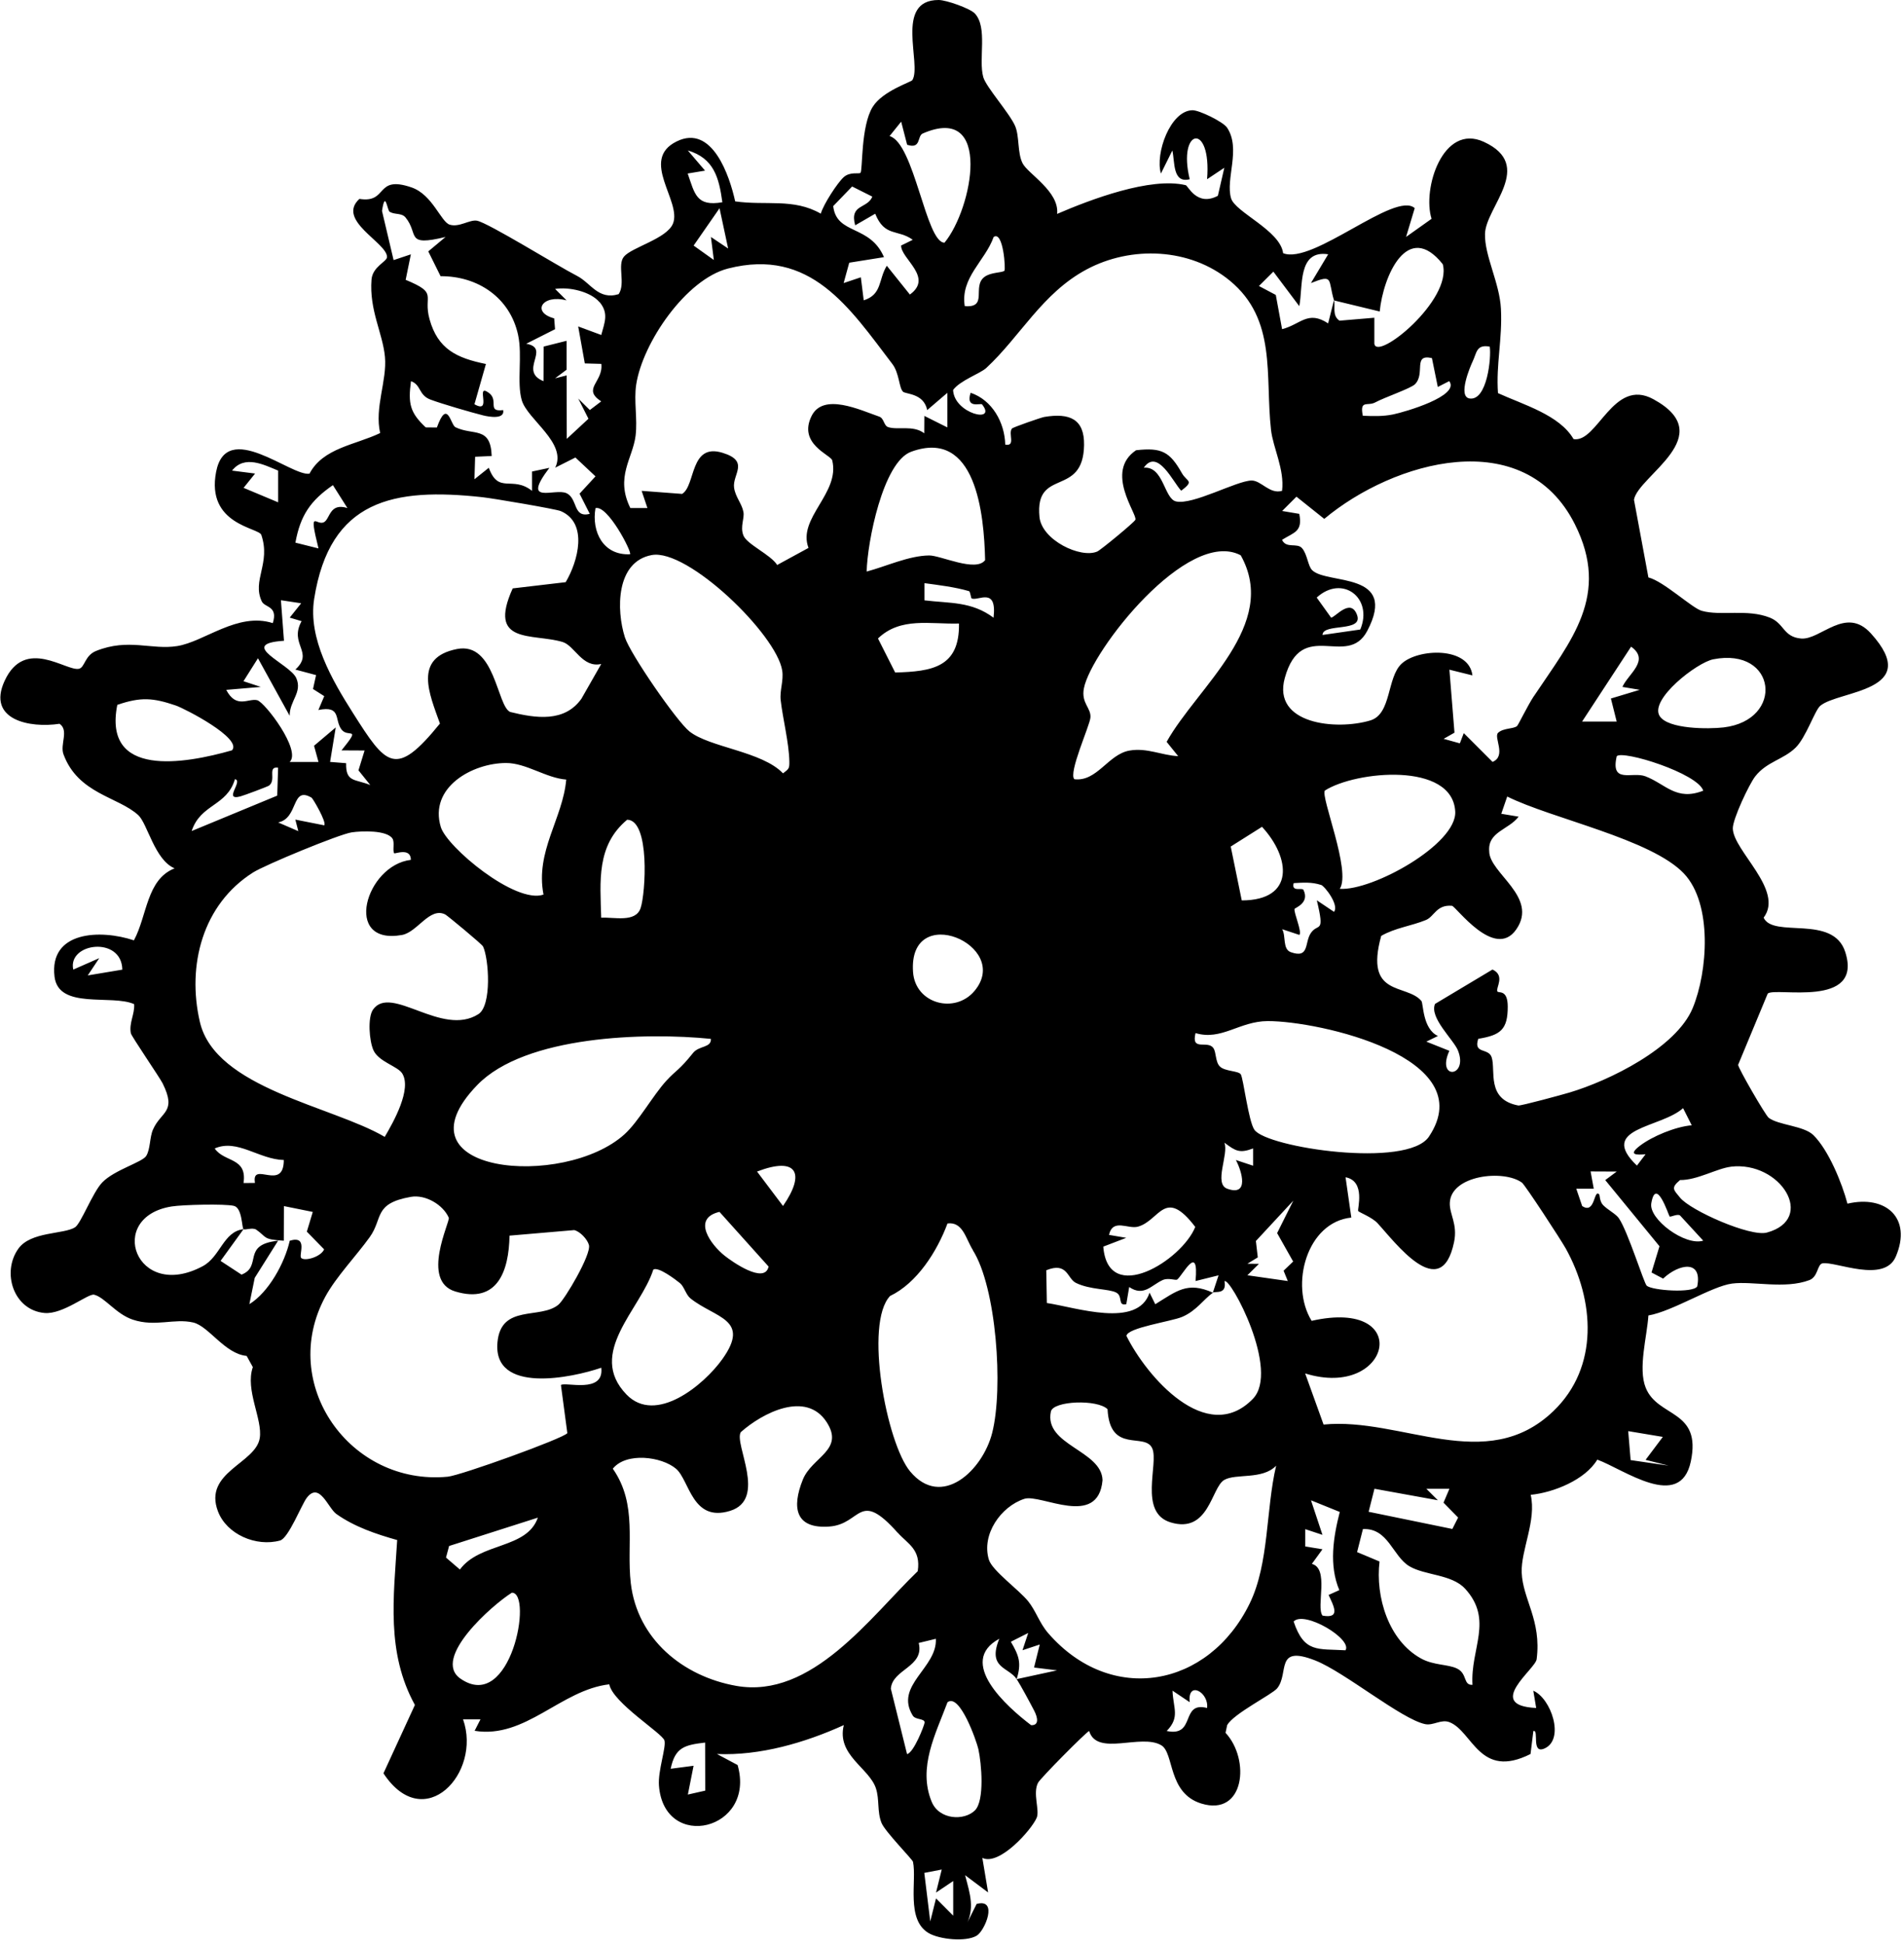 <svg width="330" height="337" viewBox="0 0 330 337" fill="none" xmlns="http://www.w3.org/2000/svg">
<path d="M168.95 2.33C171.23 4.75 169.55 10.28 170.42 13.37C170.91 15.1 174.96 19.59 175.94 21.84C176.71 23.62 176.31 26.47 177.23 28.3C178.15 30.13 183.63 33.19 183.22 37.08C188.95 34.61 199.39 30.63 205.51 32.1C205.91 32.2 207.46 35.87 211.08 33.94L212.2 29.08L209.21 31.07C210.02 21.1 204.04 22.19 206.2 31.07C203.19 31.84 203.65 28.03 203.19 26.09L201.21 30.08C200.18 26.63 202.83 19.18 206.67 19.11C207.86 19.09 212 21.12 212.67 22.12C215.13 25.8 212.36 31.01 213.37 34.38C214.1 36.81 221.89 39.94 222.39 43.89C227.52 45.96 241.8 33.04 245.2 36.08L243.7 41.07L248.12 37.93C246.47 32.76 250.08 21.32 257.18 24.59C266.11 28.7 257.49 35.88 257.38 40.54C257.28 44.33 259.91 49.02 260.14 53.53C260.41 58.77 259.27 63.14 259.63 68.15C264.03 70.16 270.32 71.94 272.73 76.12C276.88 76.83 279.57 65.4 286.54 69.19C298.19 75.53 283.89 82.49 283.2 86.63L285.7 100.1C288.34 100.76 293.25 105.4 294.92 105.88C298.29 106.84 302.8 105.5 306.75 107.07C309.27 108.07 309.06 110.43 312.17 110.69C315.56 110.97 319.88 104.96 324.27 109.81C333.41 119.91 318.67 119.67 315.49 122.35C314.54 123.15 313.02 127.82 311.23 129.59C309.1 131.69 306.24 132.01 304.22 134.58C303.16 135.93 300.3 142.01 300.33 143.61C300.39 147.47 309.28 154.31 305.67 159.08C307.34 162.71 317.72 158.44 319.82 165.04C322.97 174.91 307.68 171.05 306.38 172.24L301.25 184.59C301.25 185.15 305.99 193.35 306.55 193.77C308.23 195.06 312.64 195.14 314.3 196.78C316.94 199.39 319.26 205.1 320.2 208.66C326.8 207.11 331.46 211.12 328.57 217.85C326.56 222.52 318.13 218.63 315.89 219C314.95 219.15 315.14 221.33 313.6 221.91C309.36 223.52 303.77 222.04 300.19 222.51C296.68 222.97 289.9 227.32 285.7 228.04C285.46 231.72 283.88 237.19 285.23 240.56C287.33 245.81 294.97 244.28 293.05 253.35C291.21 262.03 281.4 254.68 276.84 253.03C274.76 256.52 269.28 258.74 265.3 259.13C266.33 263.57 263.59 268.74 263.74 272.61C263.92 277.25 267.2 280.88 266.33 287.63C266.11 289.37 257.26 295.67 266.25 296.08L265.75 293.09C268.81 294.38 271.24 301.45 267.74 303.08C265.3 304.22 266.81 299.71 265.76 300.09L265.27 304.06C256.43 308.52 255.26 300.15 251.24 298.55C249.78 297.97 248.42 299.18 247 298.88C242.89 298.02 233.05 289.86 227.99 287.86C220.87 285.05 223.49 290.05 221.36 292.67C220.49 293.74 213.77 297.07 212.69 299.06L212.41 300.39C216.73 305.03 215.71 314.95 208.22 312.65C202.36 310.85 203.54 303.9 201.28 302.55C197.77 300.45 190.13 304.55 188.77 300.07C188.19 300.31 180.3 308.28 179.91 309.05C178.96 310.89 180.23 313.81 179.68 315.11C178.8 317.19 173.2 323.51 170.26 322.07L171.26 328.06L167.27 325.07C168.1 328.27 169.07 330.93 167.27 334.05L169.27 330.05C173.06 329.04 170.7 334.72 169.27 335.56C167.4 336.67 162.85 336.21 160.96 335.11C156.98 332.78 158.93 326.02 158.24 322.75C158.15 322.33 153.41 317.53 152.79 316.02C151.99 314.05 152.46 311.96 151.81 310C150.64 306.46 144.96 304.25 146.25 299.05C139.5 302.11 131.73 304.38 124.26 304.06L127.84 305.97C131.09 317.3 115.11 321.06 114.21 309.55C114.01 306.94 115.5 302.89 115.16 301.71C114.8 300.47 106.2 295.17 105.6 291.98C97.21 292.94 91.08 301.47 82.26 300.04L83.27 298.06H80.26C83.53 307.35 73.52 318.14 66.46 307.41L71.91 295.56C66.91 286.45 68.23 276.9 68.84 266.97C65.21 265.95 61.44 264.68 58.31 262.46C56.85 261.43 55.38 256.77 53.17 259.65C52.27 260.82 50.01 266.65 48.54 267.05C44.4 268.19 39.28 265.99 37.77 261.98C35.21 255.19 44.32 253.71 45.02 249.3C45.54 246 42.45 240.98 43.82 236.99L42.75 235.05C38.97 234.7 36.18 229.89 33.49 229.26C30.18 228.49 26.93 230.07 23.03 228.77C20.09 227.79 18.19 224.91 16.32 224.44C15.3 224.18 10.93 227.88 7.73 227.61C2.36 227.14 0.23 220.58 3.19 216.45C5.33 213.46 11.07 213.99 13 212.76C14.03 212.11 16.06 206.7 17.72 204.98C19.81 202.8 24.69 201.48 25.35 200.37C26.08 199.17 25.92 197.16 26.52 195.8C27.91 192.64 30.69 192.85 28.19 187.81C27.71 186.83 22.79 179.66 22.68 179.12C22.33 177.33 23.37 175.82 23.25 174.07C19.36 172.32 10.14 175.07 9.45 169.3C8.5 161.38 17.42 161.08 23.21 163.01C25.52 158.75 25.38 152.45 30.26 150.53C26.81 149.08 25.56 142.78 23.97 141.31C20.5 138.12 13.53 137.63 11 130.75C10.37 129.04 11.99 126.6 10.32 125.47C5.16 126.26 -2.3 124.8 0.79 118.05C4.33 110.31 11.53 116.46 13.7 115.93C14.71 115.69 14.68 113.63 16.66 112.84C22.28 110.59 26.23 112.71 30.7 112C35.44 111.25 41.18 106.07 47.28 108.02C48.23 105 45.89 105.36 45.37 104.25C43.65 100.59 46.97 97.65 45.29 92.72C44.86 91.46 35.67 90.98 37.46 81.78C39.25 72.58 50.51 82.65 53.64 82.11C56 77.63 61.62 77.13 65.89 75.07C64.88 70.65 67.1 66 66.72 61.87C66.34 57.74 63.98 53.79 64.39 48.47C64.57 46.2 67.08 45.36 67.08 44.55C67.08 42.06 58.24 38.2 62.29 34.48C67.33 35.29 64.93 30.29 71.33 32.49C74.98 33.75 76.42 38.49 77.95 38.95C79.63 39.45 81.39 38.03 82.67 38.26C84.61 38.62 96.57 46.06 100 47.82C102.41 49.05 103.68 52.07 107.23 50.99C108.47 49.1 106.93 45.93 108.15 44.48C109.52 42.85 115.57 41.39 116.64 38.76C118.21 34.89 110.77 27.71 117.29 24.51C123.46 21.48 126.46 30.53 127.42 34.91C132.71 35.67 137.54 34.32 142.26 37.04C142.71 35.42 145.17 31.66 146.23 30.71C147.35 29.71 148.91 30.21 149.14 29.96C149.54 29.53 149.17 21.87 151.26 18.52C152.99 15.75 157.9 14.24 158.13 13.89C159.82 11.15 154.92 -0.02 162.69 2.68237e-05C164.02 2.68237e-05 168.12 1.46 168.95 2.33ZM157.22 25.08L156.19 21.09L154.18 23.59C158.48 24.81 160.48 42.09 163.7 42.07C168.54 36.24 172.13 17.84 159.93 23.14C158.93 23.58 159.69 25.92 157.21 25.09L157.22 25.08ZM125.2 35.07C124.61 30.77 123.73 27.43 119.21 26.08L122.2 29.58L119.19 30.08C120.42 33.61 120.68 35.85 125.2 35.06V35.07ZM151.2 34.09L147.69 32.33L144.41 35.73C145 40.78 150.76 38.87 153.21 44.58L147.19 45.54L146.22 49.07L149.2 48.07L149.7 52.06C152.92 51.05 152.22 48.46 153.7 46.07L157.7 51.06C161.84 48.07 156.13 44.85 156.18 42.56L158.2 41.57C155.6 39.68 153.34 41.14 151.69 37.05L148.22 39.06C147.2 35.33 150.34 36.24 151.2 34.07V34.09ZM67.55 36.74C67.1 36.45 66.78 32.81 66.21 36.57L68.22 45.09L71.21 44.09L70.31 48.51C76.1 50.91 73.26 51.08 74.45 55.35C75.89 60.51 79.12 62.06 84.22 63.1L82.23 70.08C85.45 71.89 82.25 66.32 84.71 68.09C86.54 69.41 84.31 71.46 87.21 71.09C87.52 72.77 84.68 72.24 83.78 72.02C81.62 71.48 76.55 70 74.61 69.27C72.52 68.49 73.01 66.69 71.23 66.08C70.7 70 71.08 71.55 73.79 74.09L75.72 74.11C77.55 69.01 78.09 73.64 78.94 74.06C82.05 75.57 85.04 73.81 85.22 79.05L82.35 79.18L82.23 83.08L84.72 81.09C86.41 85.75 88.8 82.38 92.21 85.09V81.74L95.22 81.1C90.2 87.7 96.23 84.53 98.21 85.51C100.19 86.49 99.26 89.82 102.22 89.08L100.45 85.58L103.21 82.58L99.73 79.31L96.23 81.07C98.33 76.79 91.41 72.74 90.43 69.37C89.54 66.29 90.58 61.69 89.79 58.04C88.39 51.6 82.82 47.84 76.36 47.88L74.23 43.58L77.22 41.08C70.12 42.8 72.67 40.6 70.29 37.7C69.61 36.87 68.39 37.25 67.57 36.72L67.55 36.74ZM126.2 43.08L124.71 36.1L120.22 42.57L123.72 45.07L123.22 41.08L126.2 43.08ZM174.08 46.95C174.33 46.75 173.89 39.92 172.22 41.08C170.75 45.24 166.42 48.12 167.21 53.07C171.33 53.4 168.42 49.67 170.62 48.01C171.73 47.17 173.62 47.31 174.08 46.94V46.95ZM231.21 52.08C231.5 53.03 230.81 54.7 232.16 55.59L238.2 55.08V59.57C238.59 62.71 251.75 52.01 250.06 45.8C243.95 38.12 239.73 47.87 239.13 54L231.21 52.08C230.12 48.46 231.21 47.48 227.21 49.07L230.2 44.08C224.85 43.27 225.87 49.74 225.19 53.07L220.7 47.09L218.2 49.58L221.12 51.13L222.21 57.06C225.43 56.24 226.66 53.74 230.19 56.06L231.2 52.06L231.21 52.08ZM222.21 85.07C222.65 81.33 220.64 77.65 220.29 74.5C219.24 65.09 221.35 55.4 213.15 48.65C206.23 42.95 196.05 42.58 188.34 46.7C180.63 50.82 176.83 58.34 170.93 63.8C169.9 64.75 166.4 65.95 165.19 67.6C165.36 71.74 172.88 73.47 170.21 70.1C169.99 69.83 167.29 70.93 168.23 68.09C171.98 69.35 174.13 73.25 174.23 77.08C176.11 77.41 174.69 75.16 175.39 74.29C175.58 74.06 180.46 72.37 180.99 72.28C185.41 71.54 187.96 72.65 187.89 77.15C187.74 86.32 179.33 80.97 180.16 89.61C180.55 93.63 187.29 96.85 190.17 95.61C190.77 95.35 196.57 90.57 196.78 90.11C197.2 89.19 191.36 81.78 196.9 78.05C201.35 77.54 202.76 78.33 204.83 82C205.73 83.59 207.08 83.27 204.73 85.07C203.33 83.62 200.63 77.62 198.24 81.08C201.67 80.78 201.76 86.45 203.82 86.92C206.73 87.6 214.31 83.34 216.92 83.3C218.59 83.28 220.07 85.74 222.23 85.08L222.21 85.07ZM156.48 67.86C155.82 67.21 155.86 64.67 154.67 63.11C147.2 53.3 140.48 42.9 126.18 46.55C118.87 48.42 111.38 59.43 110.27 66.64C109.83 69.5 110.52 72.6 110.16 75.53C109.67 79.49 106.59 82.68 109.25 88.07H112.21L111.21 85.09L118.23 85.62C120.6 84.15 119.53 76.75 125.22 78.49C130 79.95 126.91 82.23 127.23 84.54C127.46 86.18 128.58 87.28 128.85 88.75C129.06 89.91 128.25 91.26 128.84 92.81C129.43 94.36 133.57 96.14 134.7 97.94L140.13 94.98C138.15 89.81 145.65 85.51 144.24 79.8C144.01 78.86 138.24 76.96 140.67 72.1C142.7 68.03 149.08 71.08 152.38 72.22C153.24 72.51 153.16 73.78 153.93 74.04C155.6 74.6 158.26 73.64 160.19 75.11L160.21 72.1L164.19 74.09V68.1L160.7 71.09C160.1 68.13 156.97 68.37 156.47 67.88L156.48 67.86ZM103.9 52.38C102.34 50.52 98.6 49.7 96.21 50.09L98.2 52.07C93.97 50.96 92.07 54.13 96.05 55.19L96.2 57.07L91.21 59.59C95.59 60.37 89.76 64.27 94.2 66.08L94.22 60.08L98.2 59.08V64.09L96.21 65.58L98.21 65.08L98.23 76.08L101.99 72.59L100.22 69.09L102.23 71.08L104.2 69.58C100.81 67.37 104.59 66.24 104.22 63.08L101.36 63L100.21 56.59L104.21 58.07C104.79 55.9 105.54 54.31 103.92 52.37L103.9 52.38ZM258.2 60.09C255.87 59.66 255.96 61.15 255.25 62.63C254.87 63.42 252.57 68.78 254.72 69.08C257.76 69.51 258.5 61.93 258.2 60.09ZM248.19 62.08C244.8 61.3 247.1 64.75 245.24 66.61C244.51 67.34 240 68.87 238.35 69.76C237.02 70.47 235.64 69.24 236.2 72.07C237.96 72.15 239.71 72.2 241.46 71.84C243.49 71.42 253.11 68.64 251.18 66.07L249.2 67.08L248.18 62.08H248.19ZM150.21 99.08C153.57 98.19 157.5 96.33 161.03 96.29C163.01 96.26 169.13 99.25 170.74 97.1C170.56 89.04 169.13 74.21 157.92 78.31C153.01 80.11 150.31 94.09 150.21 99.08ZM48.21 87.07V81.58C45.76 80.58 42.39 78.81 40.22 81.58L44.21 82.09L42.22 84.57L48.21 87.08V87.07ZM265.83 120.72C272.31 110.99 279.17 103.23 272.94 90.85C264.18 73.45 241.58 79.88 229.52 89.95L224.7 86.1L222.22 88.58L225.19 89.08C225.8 92.18 224.32 92.26 222.2 93.58C222.93 95.17 224.83 94.02 225.69 95.05C226.6 96.13 226.68 98.11 227.43 98.85C230.01 101.37 242.42 99.01 236.97 109.37C233.5 115.96 225.59 107 222.68 117.53C220.47 125.53 231.59 126.66 237.5 124.89C241.21 123.78 240.34 117.45 242.93 115.05C245.77 112.41 254.6 112.03 255.2 117.08L251.21 116.09L252.09 127.01L250.21 128.08L253.02 128.86L253.7 127.09L258.69 132.08C261.16 131.04 258.83 127.79 259.65 127.03C260.59 126.16 262.39 126.39 262.95 125.84C263.17 125.62 264.82 122.23 265.82 120.72H265.83ZM60.21 88.07L57.7 84.1C53.83 86.77 52.06 89.32 51.2 94.07L55.2 95.07C53.39 87.78 54.88 91.35 56.22 90.48C57.22 89.82 57.17 87.12 60.21 88.07ZM98.05 100.91C100.17 97.34 102 90.67 97.19 88.6C96.34 88.24 85.47 86.39 83.6 86.19C68.25 84.51 57.16 86.59 54.45 103.82C53.37 110.68 57.54 117.87 61.18 123.61C66.95 132.71 68.54 134.95 76.25 125.43C74.42 120.28 71.59 114.02 79.2 112.51C85.81 111.2 86.12 122.41 88.42 123.42C92.84 124.51 97.83 125.27 100.77 121.13L104.21 115.1C100.93 115.85 99.59 111.91 97.51 111.29C92.3 109.74 84.42 111.81 88.86 102L98.05 100.92V100.91ZM109.2 96.08C109.57 95.73 105.31 87.48 103.21 88.09C102.5 92.18 104.55 96.31 109.2 96.08ZM119.49 126.79C123.01 129.59 132.06 130.23 135.71 134.06C136.72 133.3 136.83 133.24 136.81 132.01C136.75 128.79 135.68 124.63 135.31 121.4C135.11 119.67 135.85 118.02 135.57 116.23C134.58 109.96 119.19 95.07 112.96 96.22C106.73 97.37 106.8 105.76 108.31 110.49C109.22 113.34 117.28 125.03 119.49 126.79ZM215.04 96.26C205.84 91.42 189.1 112.87 187.86 119.32C187.36 121.93 189.15 122.71 188.99 124.41C188.86 125.86 185.12 134.03 186.21 135.08C190.15 135.55 192.07 130.74 195.78 130.11C198.83 129.59 201.3 130.94 204.2 131.08L202.2 128.6C207.51 119.09 221.79 108.31 215.04 96.26ZM167.93 102.47C165.44 101.75 162.78 101.44 160.22 101.09V104.07C164.66 104.61 168.37 104.23 172.2 107.08C172.83 101.7 169.6 104.19 168.43 103.76C168.24 103.69 168.21 102.55 167.93 102.47ZM229.22 110.07L235.76 109.13C238.05 103.68 232.66 99.53 228.21 103.59L230.7 107.06C231.36 107.11 234.07 103.53 235.2 106.6C236.33 109.67 229.25 107.96 229.22 110.07ZM50.22 107.06L52.2 104.58L48.69 104.05L49.22 111.08C40.92 111.62 50.26 115.06 51.35 117.55C52.44 120.04 50.19 121.44 50.2 124.08L44.71 114.11L42.2 118.09L45.2 119.08L39.21 119.59C40.97 122.94 43.03 121.01 44.57 121.38C45.91 121.71 52.3 130.14 50.2 132.09H55.2L54.43 129.28L58.19 126.1L57.21 132.08L59.99 132.3C59.9 135.66 61.55 135.01 64.18 136.09L62.13 133.54L63.19 130.1L59.19 130.08C62.74 125.67 60.3 128.04 59.15 126.41C57.94 124.69 59.17 122.29 55.18 123.08L56.2 120.68L54.25 119.44L54.78 117.03L51.19 116.07C54.51 113.03 50.04 111.73 52.27 107.68L50.2 107.06H50.22ZM166.21 108.09C161.23 108.24 156.09 106.91 152.17 110.68L155.15 116.58C161.57 116.41 166.33 115.67 166.21 108.1V108.09ZM281.2 119.07C282.18 116.83 286.04 114.48 282.7 112.1L274.21 125.08H280.2L279.2 121.09L284.2 119.58L281.2 119.08V119.07ZM296.95 114.29C294.08 114.85 285.88 121.25 287.64 124.11C289.07 126.43 296.17 126.4 298.73 126.1C309.34 124.84 307.97 112.14 296.95 114.29ZM40.21 130.07C42.08 128.01 32.01 122.83 30.49 122.31C26.53 120.96 24.41 120.79 20.33 122.19C17.81 134.88 31.93 132.43 40.21 130.07ZM295.21 137.07C294.24 134.04 281.26 130 280.21 131.09C279.09 135.99 282.9 133.69 285.2 134.58C288.71 135.93 290.53 138.9 295.2 137.07H295.21ZM98.15 135.14C94.66 134.89 91.2 132.26 87.71 132.27C81.89 132.27 74.31 136.48 76.4 143.37C77.45 146.84 89.33 156.77 94.2 155.08C92.75 147.57 97.54 141.93 98.14 135.14H98.15ZM48.05 137.93L48.2 133.08C46.26 132.81 47.96 135.21 46.62 136.19C46.41 136.35 42.33 137.88 41.69 138.05C38.57 138.9 42.22 135.36 40.72 135.07C39.34 139.79 34.77 139.33 33.22 144.06L48.06 137.92L48.05 137.93ZM232.21 154.08C237.86 154.47 252.53 146.35 252.22 140.68C251.75 132.02 234.97 133.63 229.63 137.04C228.83 138.06 234.23 151.01 232.21 154.08ZM54.02 138.29C50.43 136.16 51.8 141.85 48.21 142.57L51.7 144.08L51.19 142.08L56.19 143.07C56.68 142.6 54.24 138.42 54.01 138.29H54.02ZM291.86 151.43C286.18 145.43 268.93 141.92 261.23 138.08L260.2 141.07L263.21 141.57C261.45 143.87 257.83 144.18 258.11 147.57C258.11 151.38 266.74 155.48 262.78 161.14C259.04 166.48 252.31 157.08 251.65 157.02C248.95 156.79 248.6 158.89 247.13 159.49C244.62 160.52 241.78 160.85 239.39 162.24C236.43 172.91 243.76 170.46 246.35 173.51C246.71 173.93 246.54 178.36 249.22 179.59L247.21 180.57L251.2 182.16C248.87 187.3 254.55 186.77 252.69 182.1C251.95 180.24 247.69 176.41 248.72 174.03L258.68 168.07C260.94 169.12 259.21 171.27 259.52 171.86C259.71 172.23 261.32 171.42 261.32 174.51C261.32 178.49 260.07 179.45 256.21 180.08C255.32 182.78 258 181.59 258.54 183.3C259.27 185.61 257.57 190.59 263.15 191.64C263.6 191.72 270.87 189.74 272.03 189.39C278.85 187.36 290.51 181.69 293.38 174.75C295.98 168.47 296.85 156.69 291.85 151.42L291.86 151.43ZM104.2 159.09C106.43 158.95 110.16 159.99 111.03 157.42C111.9 154.85 112.68 142.16 108.7 142.1C103.33 146.58 104.03 152.78 104.2 159.09ZM215.22 156.09C224.44 156.07 223.7 148.71 218.73 143.33L213.31 146.75L215.22 156.09ZM68.01 145.35C67.01 143.89 62.71 144.03 60.96 144.29C58.77 144.62 45.94 149.93 43.87 151.24C35.11 156.78 32.37 167.35 34.64 177.15C37.31 188.69 57.63 191.75 66.68 197.08C68.24 194.43 71.4 188.79 69.71 186.08C68.93 184.83 65.64 184.07 64.73 182.07C63.99 180.45 63.7 176.38 64.65 175.02C67.78 170.56 76.58 179.84 82.92 175.8C85.27 174.3 84.73 166.2 83.72 164.07C83.54 163.68 77.56 158.73 77.18 158.53C74.48 157.16 72.35 161.6 69.67 162.08C59.32 163.94 63.39 149.97 71.21 149.06C71.21 146.85 68.42 148.07 68.32 147.92C68 147.42 68.45 145.99 68.01 145.35ZM228.94 153.4C227.32 152.88 225.87 153 224.22 153.09C223.78 154.7 225.68 153.81 225.91 154.26C227.05 156.56 224.41 157.37 224.37 157.57C224.22 158.24 225.7 161.52 225.21 162.07L222.22 161.08C222.91 162.21 222.25 164.54 223.72 165.06C226.99 166.22 226.08 163.38 227.19 161.75C228.45 159.9 229.67 162.06 228.23 156.07L231.21 158.07C232.14 156.9 229.59 153.59 228.95 153.39L228.94 153.4ZM168.9 171.78C175.51 163.88 157.36 156.11 158.25 168.52C158.64 174.02 165.51 175.83 168.9 171.78ZM21.2 168.08C21.09 162.22 11.67 163.42 12.7 168.08L17.2 166.1L15.21 169.09L21.2 168.09V168.08ZM217.42 195.86C219.59 198.95 243.94 202.6 247.66 197.04C256.86 183.31 228.61 176.98 219.71 177.01C214.8 177.03 211.72 180.44 207.21 179.09C206.4 182.36 209.33 180.23 210.31 181.7C210.82 182.45 210.63 184.08 211.42 184.87C212.29 185.75 214.65 185.61 215.05 186.24C215.51 186.97 216.38 194.39 217.42 195.86ZM123.2 180.09C111.93 178.95 91.04 179.49 82.72 188.09C67.83 203.47 97.74 206.17 108.25 196.62C110.66 194.44 113.19 189.86 115.49 187.35C117.25 185.43 117.62 185.65 120.13 182.52C121.17 181.23 123.31 181.67 123.21 180.08L123.2 180.09ZM293.21 195.07L291.71 192.1C287.86 195.58 276.84 195.48 283.71 202.06L285.21 200.09C283.64 200.23 282.09 200.25 284.24 198.61C286.39 196.97 290.39 195.31 293.21 195.07ZM49.2 201.09C44.87 200.99 41.13 197.36 37.21 199.09C38.9 201.55 42.86 200.58 42.21 205.08L44.19 205.06C43.53 201.11 49.18 206.68 49.19 201.09H49.2ZM217.2 199.08C214.82 199.98 214.13 199.52 212.21 198.08C213.01 200.07 210.31 205.21 212.71 206.07C216.55 207.44 215.24 203.03 214.2 201.09L217.19 202.08V199.08H217.2ZM131.21 203.09L135.71 209.06C139.69 203.31 138.07 200.45 131.21 203.09ZM280.2 203.09L275.68 203.07L276.23 206.07H273.2L274.22 209.07C276.53 210.61 276.2 205.94 277.2 207.08C277.26 207.15 277.24 208.28 277.85 208.91C278.7 209.77 280.08 210.44 280.59 211.2C282.18 213.56 284.93 222.46 285.41 222.88C286.38 223.72 293.39 224.2 294.16 223.01C295.1 218.29 290.96 219.09 288.25 221.65L286.24 220.59L287.62 216.04L278.22 204.57L280.21 203.09H280.2ZM299.97 202.26C297.57 202.55 294.11 204.61 291.19 204.56C289.53 205.94 290.07 206.24 291.18 207.61C293 209.86 303.39 214.45 306.23 213.67C314.87 211.32 308.61 201.22 299.98 202.25L299.97 202.26ZM235.4 209.92C235.22 209.63 236.75 204.74 233.21 204.08L234.21 211.07C226.5 211.85 223.51 222.78 227.33 228.97C245.15 224.95 241.07 242.69 226.21 238.09L229.4 246.95C242.89 245.62 257.58 255.81 269.23 244.62C277.19 236.98 276.36 225.4 271.37 216.42C270.56 214.96 264.33 205.41 263.78 205.01C260.6 202.69 251.48 203.72 251.28 208.51C251.2 210.51 252.68 212.2 252.01 215.35C249.74 226.16 241.72 215.23 238.74 212.03C237.78 211 235.53 210.15 235.39 209.93L235.4 209.92ZM88.31 214.19C88.2 220.35 86.23 226.08 78.91 223.88C72.84 222.05 78.06 211.74 77.78 211.09C76.79 208.84 73.74 207.03 71.2 207.48C64.69 208.63 66.42 211.2 64.08 214.46C61.74 217.72 58.26 221.33 56.39 224.77C48.16 239.95 60.71 257.61 77.6 255.99C79.86 255.77 97.61 249.37 98.33 248.44L97.22 240.1C97.96 239.49 104.76 241.68 104.21 237.1C99.16 238.84 85.4 241.73 86.22 232.7C86.83 226 93.63 228.78 96.79 226.17C97.89 225.26 102.53 217.43 102.07 215.81C101.79 214.81 100.53 213.47 99.52 213.24L88.31 214.2V214.19ZM289.37 210.87C289.2 210.66 287.01 203.85 286.2 208.6C285.73 211.36 292.1 216.05 295.2 215.07L291.19 210.71C290.72 210.35 289.51 211.06 289.36 210.87H289.37ZM224.2 208.09L217.67 215.13L218 217.97L216.2 219.07L218.2 219.09L216.2 221.07L223.2 222.07L222.47 220.28L224.13 218.69L221.35 213.76L224.18 208.09H224.2ZM42.21 213.08C41.9 212.88 42.01 209.39 40.54 209.04C38.96 208.66 31.66 208.84 29.77 209.14C18.28 210.95 23.54 225.69 35.13 219.5C38.21 217.86 38.69 213.49 42.21 213.08L38.23 218.58L41.86 220.96C45.55 219.52 41.77 215.76 48.2 215.08L44.15 221.52L43.22 226.08C46.56 224.02 49.34 218.97 50.22 215.08C53.48 214.11 51.71 217.63 52.21 218.08C52.87 218.68 55.61 217.88 56.18 216.58L53.18 213.51L54.21 210.09L49.21 209.08L49.19 215.08C45.5 214.88 46.27 214.46 44.42 213.17C43.8 212.74 42.48 213.26 42.2 213.09L42.21 213.08ZM191.22 216.1C192.03 226.46 204.85 218.49 207.16 212.69C201.86 205.73 201.03 211.57 197.24 212.64C195.5 213.13 192.89 211.14 192.21 214.07L195.2 214.58L191.21 216.11L191.22 216.1ZM125.58 217.67C126.85 218.69 132.55 222.71 133.21 219.56L124.7 210.08C119.82 211.23 123.22 215.79 125.58 217.67ZM168.62 216.7C167.39 214.77 166.9 211.74 164.22 212.09C162.4 216.98 158.91 222.44 154.27 224.66C149.75 229.41 153.66 250.14 157.73 255.06C163.2 261.65 170.33 254.9 171.97 248.37C173.93 240.61 172.69 223.13 168.6 216.71L168.62 216.7ZM210.21 224.08L211.2 221.08L207.21 222.07C207.82 215.36 205 221.06 204.03 221.81C203.77 222.01 202.5 221.46 201.54 221.89C199.54 222.78 198.25 224.83 195.71 223.11L195.21 226.08C193.66 226.44 194.67 224.71 193.48 224.08C192.18 223.39 189.01 223.62 186.49 222.4C184.94 221.65 185.05 218.7 181.34 220.2L181.44 225.88C186.48 226.63 197.2 230.34 199.24 224.09L200.23 226.09C203.91 223.83 205.79 222.09 210.22 224.09C208.54 225.3 207.37 227.22 204.9 228.28C203.02 229.09 195.31 230.16 195.24 231.59C198.69 238.55 209.11 250.74 217.13 242.51C221.92 237.61 213.25 221.4 212.23 222.1C212.66 224.49 210.64 223.78 210.21 224.09V224.08ZM117.86 222.44C117.05 221.78 114.06 219.52 113.23 220.09C111.04 226.97 101.65 234.54 108.57 241.73C113.63 246.99 121.96 240.15 125.21 235.59C130.16 228.64 123.97 228.51 119.68 225.09C118.88 224.45 118.58 223.03 117.87 222.45L117.86 222.44ZM191.98 244.31C190.25 242.53 182.54 242.82 182.14 244.69C180.9 250.53 190.94 251.4 191.09 256.59C190.35 265 180.37 258.9 177.53 259.83C173.49 261.15 170.06 265.99 171.39 270.37C171.97 272.28 176.61 275.6 178.2 277.58C179.57 279.29 180.13 281.33 181.67 283.11C192.58 295.68 209.47 292.55 216.59 277.98C219.99 271.02 219.38 261.7 221.18 254.08C218.8 256.57 214.18 255.38 212.17 256.56C209.94 257.88 209.54 265.93 202.89 263.91C197.27 262.21 200.87 253.7 199.71 251.08C198.44 248.22 192.37 252.11 191.96 244.3L191.98 244.31ZM155.59 265.71C148.79 258.07 149.35 264.22 143.74 264.63C137.83 265.06 137.2 261.35 139.14 256.51C140.72 252.55 146.43 251.39 143.27 246.52C139.69 241.01 132.13 244.94 128.39 248.27C127.17 250.32 133.06 259.92 126.51 261.92C119.96 263.92 119.52 256.64 117.18 254.62C114.7 252.5 108.55 251.69 106.21 254.6C110.57 260.84 108.54 267.68 109.33 274.46C110.46 284.11 118.33 290.61 127.62 292.25C140.7 294.56 150.83 280.31 159.06 272.37C159.64 268.57 157.34 267.66 155.6 265.7L155.59 265.71ZM288.2 249.09L282.2 248.09L282.62 253.11L289.2 254.07L285.21 253.07L288.2 249.09ZM249.2 260.07L238.22 258.08L237.21 262.07L251.72 265.05L252.72 263.07L250.19 260.49L251.21 258.09H247.22L249.21 260.07H249.2ZM232.21 262.1L227.22 260.08L229.21 266.07L226.22 265.08V268.08L229.21 268.57L225.22 274.07L227.22 271.07C230.53 271.69 228.03 278.57 229.22 280.07C232.43 280.65 231.14 278.39 230.27 276.49L232.13 275.65C230.3 271.32 231.1 266.43 232.21 262.09V262.1ZM93.21 263.09L77.84 268L77.3 270.01L79.71 272.08C83.21 267.33 91.3 268.58 93.22 263.09H93.21ZM253.9 275.38C251.61 272.89 246.94 273.11 244.27 271.51C241.36 269.77 240.61 264.85 236.22 265.07L235.21 269.06L239.1 270.69C238.37 276.81 240.65 284.39 246.29 287.5C248.5 288.72 250.94 288.47 252.54 289.25C254.37 290.15 253.55 292.15 255.21 292.07C254.82 285.78 258.91 280.83 253.91 275.38H253.9ZM88.71 276.1C85.4 278.16 74.76 287.48 79.8 290.99C88.56 297.1 92.41 276.03 88.71 276.1ZM233.2 286.08C234.43 284.11 226.05 279.14 224.21 281.09C226.04 286.57 228.38 285.79 233.2 286.08ZM176.21 291.08C174.8 288.96 171.09 289.21 173.2 284.08C165.79 288.1 174.5 295.87 178.71 299.06C180.1 299.13 179.89 297.8 179.25 296.56C178.61 295.32 176.88 292.1 176.21 291.08L183.2 289.56L179.22 289.07L180.21 285.08L177.22 286.07L178.21 283.08L175.2 284.6C176.61 287.01 177.08 288.28 176.21 291.07V291.08ZM162.2 284.09L159.23 284.81C160.26 288.99 154.66 289.33 154.4 292.74L157.21 304.08C158.36 303.86 160.23 299.06 160.25 298.61C160.28 297.86 158.68 298.18 158.2 297.4C154.96 292.16 162.48 289.14 162.2 284.08V284.09ZM206.2 295.08L203.22 293.08C203.33 296.11 204.56 297.67 202.21 300.07C207.35 301.16 204.51 294.89 209.21 296.08C209.55 293.35 205.79 291.26 206.2 295.08ZM168.97 313.84C170.69 312.14 170.11 305.65 169.57 303.21C169.28 301.91 166.36 293.44 164.22 295.09C162.19 300.54 159.04 306.38 161.47 312.32C162.76 315.48 167.1 315.68 168.97 313.84ZM122.2 302.08C118.63 302.5 117.01 302.91 116.24 306.62L120.21 306.1L119.22 311.09L122.23 310.41L122.21 302.09L122.2 302.08ZM163.21 324.09L160.2 324.67L161.23 333.08L162.23 329.09L165.21 332.08V326.08L162.23 328.08L163.22 324.09H163.21Z" fill="black"/>
</svg>
